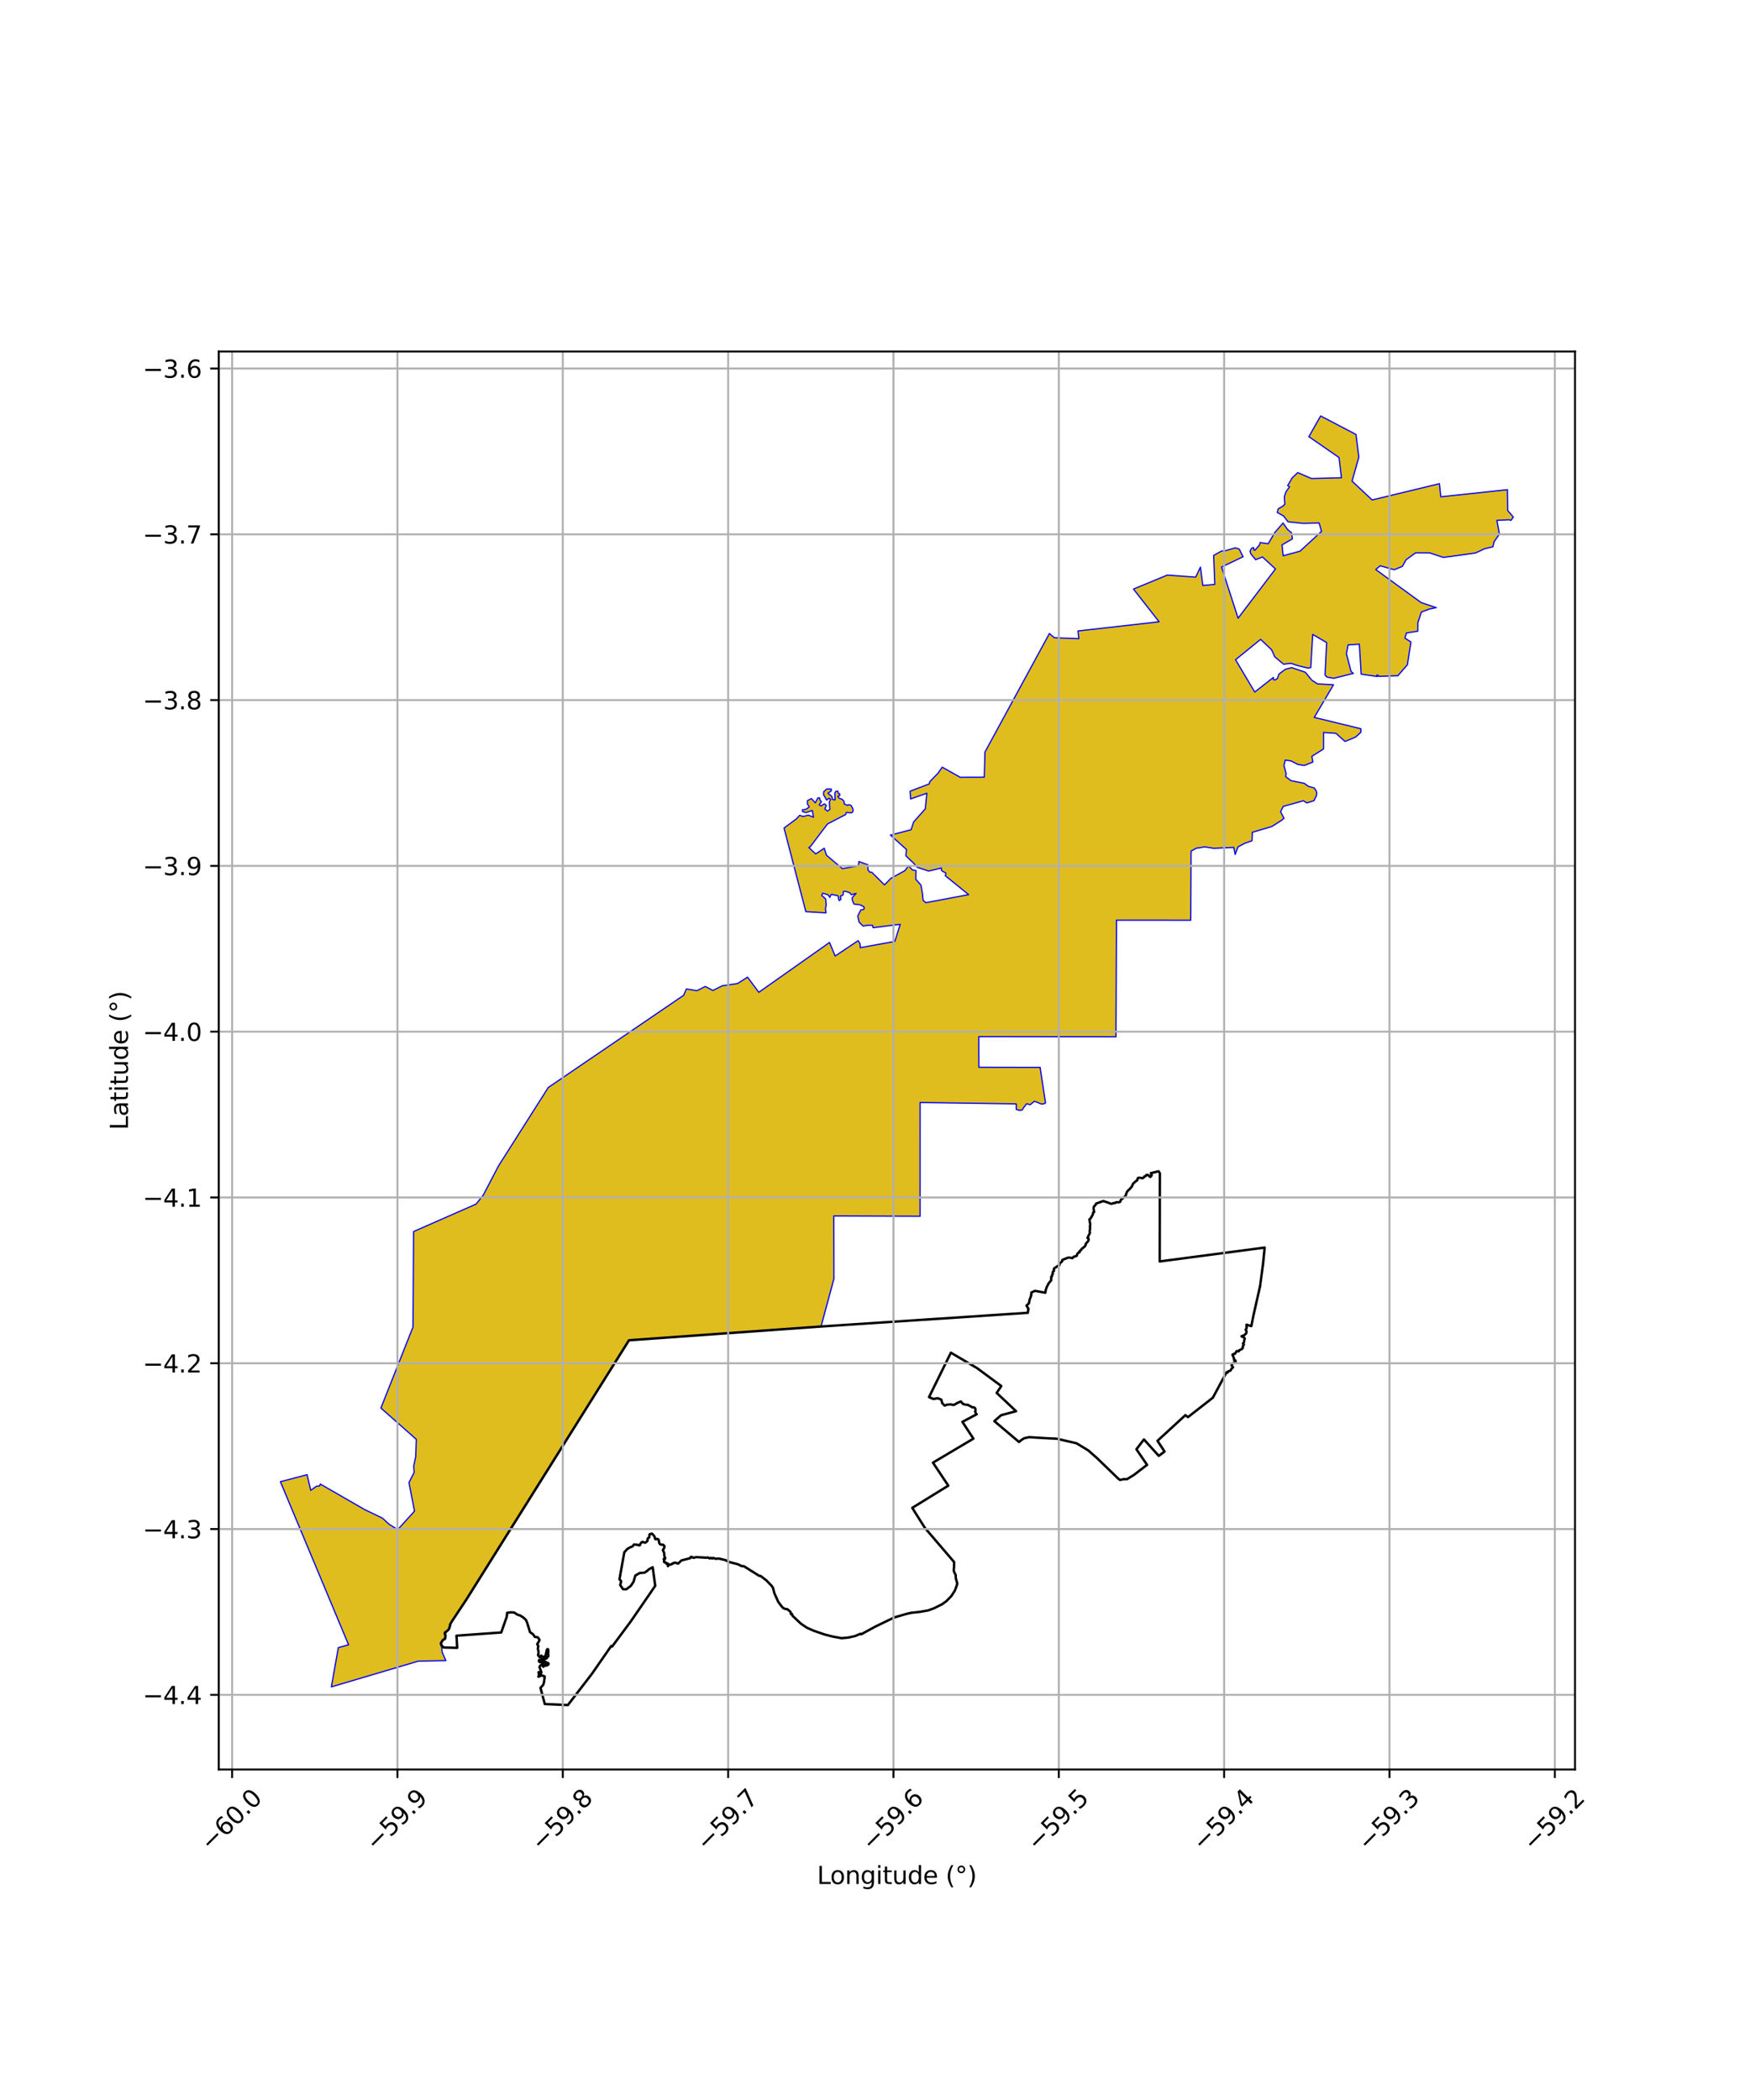 <?xml version="1.0" encoding="utf-8" standalone="no"?>
<!DOCTYPE svg PUBLIC "-//W3C//DTD SVG 1.1//EN"
  "http://www.w3.org/Graphics/SVG/1.1/DTD/svg11.dtd">
<svg xmlns:xlink="http://www.w3.org/1999/xlink" width="720pt" height="864pt" viewBox="0 0 720 864" xmlns="http://www.w3.org/2000/svg" version="1.1">
 <defs>
  <style type="text/css">*{stroke-linejoin: round; stroke-linecap: butt}</style>
 </defs>
 <g id="figure_1">
  <g id="patch_1">
   <path d="M 0 864 
L 720 864 
L 720 0 
L 0 0 
z
" style="fill: #ffffff"/>
  </g>
  <g id="axes_1">
   <g id="patch_2">
    <path d="M 90 728.024 
L 648 728.024 
L 648 144.616 
L 90 144.616 
z
" style="fill: #ffffff"/>
   </g>
   <g id="PatchCollection_1">
    <defs>
     <path id="md296bee774" d="M 620.934 -650.149 
L 615.862 -649.909 
L 616.898 -644.254 
L 614.703 -641.093 
L 614.232 -639.027 
L 610.831 -638.238 
L 607.026 -636.465 
L 593.904 -634.657 
L 588.123 -636.541 
L 582.403 -636.548 
L 578.513 -633.701 
L 576.978 -630.985 
L 573.62 -629.593 
L 567.867 -631.219 
L 566.012 -629.681 
L 584.701 -616.076 
L 590.917 -613.993 
L 588.056 -613.418 
L 584.803 -612.182 
L 583.362 -607.865 
L 583.329 -604.307 
L 578.656 -603.578 
L 578.015 -601.463 
L 580.501 -599.879 
L 579.039 -590.506 
L 575.12 -585.985 
L 567.168 -585.732 
L 566.979 -586.224 
L 566.417 -586.22 
L 566.633 -585.683 
L 560.024 -586.614 
L 559.276 -598.969 
L 554.628 -598.658 
L 553.952 -595.014 
L 555.862 -587.757 
L 556.808 -586.944 
L 548.766 -584.935 
L 545.979 -585.413 
L 545.171 -586.253 
L 545.815 -599.64 
L 540.088 -602.98 
L 539.292 -589.34 
L 538.117 -589.131 
L 533.949 -590.148 
L 531.125 -591.092 
L 528.082 -590.727 
L 524.485 -593.758 
L 523.188 -596.636 
L 518.661 -600.957 
L 508.336 -592.575 
L 516.239 -579.272 
L 523.889 -585.275 
L 523.935 -584.403 
L 524.459 -584.225 
L 525.56 -584.801 
L 526.215 -586.692 
L 528.84 -588.636 
L 531.446 -589.318 
L 537.062 -587.41 
L 539.678 -584.195 
L 542.005 -582.635 
L 548.637 -582.264 
L 540.73 -568.841 
L 559.883 -564.176 
L 559.908 -562.733 
L 557.767 -560.756 
L 553.39 -558.954 
L 549.647 -562.283 
L 544.545 -562.638 
L 544.539 -555.855 
L 539.743 -552.828 
L 540.157 -550.464 
L 536.629 -549.066 
L 533.878 -549.525 
L 531.099 -550.983 
L 528.779 -551.275 
L 528.255 -549.096 
L 529.165 -545.61 
L 528.942 -544.504 
L 531.124 -542.821 
L 536.545 -541.747 
L 538.291 -540.506 
L 540.738 -539.794 
L 541.435 -538.732 
L 541.782 -537.849 
L 541.604 -536.614 
L 540.583 -534.559 
L 537.659 -533.648 
L 536.264 -534.544 
L 528.008 -532.235 
L 526.85 -530.047 
L 528.283 -527.358 
L 527.256 -526.468 
L 523.249 -523.934 
L 515.243 -521.572 
L 515.106 -518.092 
L 512.036 -517.013 
L 509.354 -515.577 
L 508.178 -512.44 
L 507.611 -515.342 
L 499.418 -514.979 
L 495.581 -515.57 
L 493.254 -515.136 
L 492.359 -515.099 
L 490.052 -513.856 
L 489.961 -494.52 
L 489.918 -485.399 
L 459.353 -485.418 
L 459.144 -437.416 
L 402.698 -437.501 
L 402.736 -424.898 
L 427.926 -424.848 
L 430.159 -410.236 
L 429.776 -409.952 
L 428.573 -409.723 
L 425.607 -410.928 
L 423.863 -409.493 
L 422.374 -409.873 
L 421.044 -408.152 
L 420.646 -407.357 
L 419.457 -407.161 
L 418.101 -407.591 
L 418.103 -409.823 
L 387.359 -410.273 
L 378.562 -410.402 
L 378.559 -395.216 
L 378.555 -371.536 
L 378.553 -363.588 
L 343.061 -363.715 
L 343.116 -337.939 
L 337.793 -318.236 
L 325.657 -317.438 
L 321.334 -317.166 
L 282.7 -314.285 
L 270.415 -313.416 
L 258.777 -312.569 
L 251.316 -300.642 
L 247.507 -294.578 
L 244.426 -289.674 
L 238.018 -279.476 
L 231.557 -269.18 
L 224.972 -258.646 
L 218.477 -248.289 
L 212.099 -238.114 
L 205.46 -227.516 
L 198.935 -217.138 
L 191.858 -205.871 
L 185.736 -196.651 
L 185.261 -195.935 
L 185.267 -195.871 
L 185.08 -195.647 
L 185.124 -195.177 
L 184.984 -194.787 
L 184.58 -193.808 
L 183.974 -193.123 
L 183.439 -192.809 
L 182.913 -192.575 
L 182.748 -191.592 
L 183.022 -191.304 
L 183.197 -190.673 
L 182.947 -189.749 
L 182.191 -189.525 
L 181.369 -188.284 
L 181.212 -187.821 
L 181.449 -186.848 
L 181.781 -186.192 
L 181.871 -184.363 
L 183.427 -180.78 
L 172.081 -180.551 
L 136.329 -169.968 
L 139.198 -186.122 
L 143.414 -187.279 
L 115.364 -254.383 
L 126.331 -257.269 
L 127.843 -250.838 
L 130.182 -252.502 
L 131.469 -252.637 
L 131.785 -253.423 
L 149.971 -242.947 
L 157.342 -239.402 
L 160.037 -236.912 
L 163.626 -234.662 
L 170.549 -242.275 
L 168.254 -254.031 
L 170.387 -258.179 
L 170.224 -260.87 
L 171.037 -264.704 
L 171.268 -271.813 
L 156.714 -284.691 
L 160.518 -294.292 
L 169.919 -318.027 
L 170.16 -357.306 
L 195.866 -368.602 
L 198.836 -372.303 
L 205.109 -384.324 
L 225.573 -416.571 
L 281.266 -454.508 
L 282.415 -457.115 
L 286.723 -456.399 
L 290.196 -458.133 
L 293.303 -456.497 
L 297.197 -458.434 
L 303.444 -459.348 
L 307.56 -461.965 
L 312.194 -455.728 
L 341.288 -476.242 
L 343.604 -470.669 
L 353.06 -476.977 
L 353.853 -475.69 
L 353.937 -474.096 
L 368.169 -476.68 
L 370.384 -483.719 
L 359.249 -482.314 
L 358.972 -483.309 
L 357.231 -483.329 
L 355.08 -483.005 
L 353.464 -484.613 
L 352.892 -487.085 
L 354.163 -489.628 
L 355.332 -489.824 
L 355.572 -490.356 
L 355.427 -490.921 
L 353.835 -491.759 
L 351.34 -492.037 
L 350.648 -493.698 
L 350.618 -494.672 
L 352.233 -496.423 
L 350.261 -495.912 
L 349.582 -496.725 
L 347.673 -497.333 
L 346.955 -497.188 
L 346.915 -496.035 
L 346.644 -495.595 
L 345.916 -495.475 
L 345.845 -494.906 
L 345.951 -493.947 
L 345.282 -493.452 
L 345.028 -494.082 
L 344.968 -495.091 
L 344.501 -495.579 
L 342.943 -495.816 
L 342.343 -496.027 
L 341.783 -495.784 
L 341.462 -494.774 
L 340.645 -495.87 
L 338.464 -496.528 
L 338.092 -495.576 
L 339.693 -494.175 
L 339.923 -491.685 
L 339.634 -490.221 
L 339.824 -488.428 
L 331.546 -488.923 
L 322.578 -523.314 
L 327.715 -527.135 
L 329.002 -528.548 
L 330.403 -528.074 
L 332.594 -528.631 
L 334.679 -527.776 
L 334.217 -530.539 
L 331.62 -529.686 
L 330.173 -530.097 
L 330.141 -530.81 
L 331.675 -531.051 
L 332.941 -531.988 
L 332.204 -533.212 
L 332.174 -534.569 
L 333.827 -535.446 
L 335.439 -533.677 
L 336.455 -535.675 
L 337.163 -535.741 
L 337.429 -534.722 
L 337.966 -534.144 
L 337.008 -532.852 
L 337.781 -532.391 
L 339.143 -533.292 
L 339.983 -532.611 
L 339.361 -531.19 
L 340.447 -530.269 
L 341.46 -531.012 
L 341.2 -534.032 
L 341.776 -535.15 
L 341.036 -535.593 
L 340.122 -534.816 
L 338.816 -537.047 
L 338.906 -538.289 
L 340.147 -539.37 
L 342.016 -539.364 
L 342.005 -538.593 
L 340.613 -537.627 
L 342.184 -536.404 
L 342.55 -535.08 
L 343.594 -534.907 
L 343.455 -537.706 
L 343.957 -538.471 
L 344.727 -538.485 
L 344.955 -537.553 
L 345.485 -537.401 
L 345.51 -536.735 
L 344.702 -536.343 
L 345.307 -535.552 
L 346.449 -535.188 
L 347.261 -534.252 
L 347.317 -533.243 
L 348.63 -532.637 
L 349.02 -532.937 
L 350.11 -532.678 
L 350.972 -531.085 
L 350.922 -530.096 
L 350.328 -529.548 
L 348.237 -529.765 
L 347.907 -528.859 
L 340.427 -524.978 
L 333.41 -515.682 
L 332.772 -515.296 
L 335.602 -512.67 
L 339.12 -514.997 
L 340.037 -512.128 
L 346.593 -506.612 
L 353.115 -507.775 
L 353.391 -509.545 
L 357.094 -508.18 
L 357.063 -506.197 
L 357.759 -505.224 
L 358.738 -505.074 
L 363.909 -499.917 
L 366.508 -502.613 
L 372.253 -505.751 
L 373.849 -507.789 
L 375.322 -506.115 
L 376.865 -505.832 
L 376.79 -502.254 
L 378.903 -499.862 
L 379.573 -496.027 
L 379.781 -493.622 
L 380.915 -492.603 
L 398.53 -495.925 
L 388.876 -503.733 
L 389.196 -504.419 
L 389.014 -504.9 
L 387.709 -505.564 
L 387.364 -505.953 
L 387.292 -506.861 
L 382.093 -505.626 
L 377.398 -507.137 
L 375.774 -508.978 
L 372.706 -511.871 
L 372.923 -514.529 
L 366.347 -520.411 
L 374.837 -522.624 
L 375.899 -525.822 
L 380.693 -531.224 
L 381.326 -537.635 
L 374.651 -535.303 
L 374.453 -538.485 
L 382.3 -541.463 
L 382.572 -542.425 
L 385.933 -545.883 
L 387.659 -548.355 
L 395.045 -544.21 
L 404.962 -544.237 
L 405.229 -554.568 
L 431.758 -603.358 
L 433.789 -601.605 
L 443.855 -601.235 
L 443.526 -604.41 
L 476.875 -608.18 
L 466.35 -621.646 
L 480.246 -627.391 
L 491.937 -626.563 
L 493.891 -630.666 
L 494.871 -623.132 
L 499.797 -623.561 
L 499.334 -635.464 
L 499.334 -635.464 
L 502.528 -637.278 
L 503.716 -637.289 
L 508.288 -638.615 
L 509.875 -638.081 
L 511.443 -634.932 
L 502.577 -630.709 
L 509.388 -609.661 
L 524.767 -629.917 
L 519.421 -634.84 
L 516.609 -633.735 
L 514.606 -636.171 
L 514.311 -637.266 
L 514.98 -638.482 
L 515.821 -638.686 
L 515.921 -637.684 
L 516.32 -637.622 
L 518.169 -639.742 
L 518.464 -640.778 
L 521.787 -640.3 
L 524.455 -644.865 
L 527.866 -648.81 
L 529.709 -646.19 
L 531.335 -644.816 
L 531.744 -642.304 
L 527.454 -639.816 
L 527.934 -635.341 
L 534.873 -637.231 
L 543.701 -645.368 
L 542.741 -648.823 
L 536.14 -648.661 
L 529.929 -649.332 
L 528.077 -651.736 
L 525.5 -653.153 
L 525.881 -654.644 
L 527.936 -655.861 
L 528.617 -656.564 
L 528.397 -659.548 
L 529.067 -661.611 
L 530.559 -663.724 
L 529.786 -664.211 
L 531.652 -667.41 
L 533.938 -669.554 
L 539.572 -667.118 
L 551.904 -667.432 
L 550.914 -675.759 
L 538.515 -684.337 
L 543.352 -692.865 
L 557.89 -685.25 
L 559.059 -675.898 
L 556.269 -666.047 
L 564.537 -658.304 
L 592.222 -664.99 
L 592.775 -659.608 
L 620.201 -662.522 
L 620.295 -653.988 
L 622.636 -651.26 
L 621.663 -649.914 
L 620.934 -650.149 
" style="stroke: #0000ff; stroke-width: 0.5"/>
    </defs>
    <g clip-path="url(#pd88f3cac95)">
     <use xlink:href="#md296bee774" x="0" y="864" style="fill: #e0bd1f; stroke: #0000ff; stroke-width: 0.5"/>
    </g>
   </g>
   <g id="PatchCollection_2">
    <path d="M 476.268 481.892 
L 476.7 481.915 
L 476.818 482.173 
L 477.202 482.69 
L 477.141 518.994 
L 520.321 513.293 
L 519.657 519.967 
L 518.429 529.153 
L 515.69 541.288 
L 514.829 545.611 
L 512.867 545.007 
L 512.898 546.452 
L 512.503 547.05 
L 512.858 547.739 
L 512.747 548.54 
L 512.146 549.162 
L 511.641 549.458 
L 510.804 549.763 
L 510.866 549.885 
L 511.269 549.946 
L 511.991 550.456 
L 512.121 550.77 
L 511.989 551.102 
L 511.78 552.338 
L 511.384 552.824 
L 511.763 553.187 
L 511.258 554.117 
L 511.356 554.54 
L 510.945 555.044 
L 509.871 555.518 
L 509.686 555.963 
L 509.472 555.995 
L 508.872 555.851 
L 508.755 555.939 
L 508.119 556.973 
L 507.983 557.03 
L 507.879 556.941 
L 507.093 557.304 
L 507.105 557.488 
L 507.235 557.703 
L 507.631 558.723 
L 507.835 559.771 
L 508.141 559.681 
L 508.352 559.847 
L 508.309 560.432 
L 508.114 560.803 
L 507.351 560.802 
L 507.133 560.929 
L 506.686 561.73 
L 507.313 562.578 
L 506.737 563.065 
L 506.2 563.946 
L 505.525 564.127 
L 505.138 564.39 
L 505.107 564.712 
L 504.638 564.587 
L 499.01 575.049 
L 488.756 583.056 
L 487.71 582.234 
L 476.22 592.789 
L 479.13 597.21 
L 476.763 598.99 
L 470.644 592.229 
L 467.553 596.273 
L 471.956 602.72 
L 471.716 602.843 
L 466.469 606.871 
L 463.698 608.569 
L 462.277 608.574 
L 460.807 608.896 
L 460.087 608.371 
L 451.405 599.964 
L 447.754 596.748 
L 442.9 593.805 
L 434.746 591.916 
L 431.623 591.78 
L 423.362 591.291 
L 421.45 591.714 
L 420.343 592.369 
L 419.253 593.276 
L 409.101 584.691 
L 411.881 582.263 
L 418.04 580.606 
L 410.066 573.079 
L 411.966 570.264 
L 402.036 562.91 
L 391.22 556.534 
L 382.22 574.822 
L 384.028 575.584 
L 385.809 575.267 
L 387.277 575.851 
L 387.648 577.283 
L 388.649 578.302 
L 389.641 577.913 
L 391.349 577.8 
L 391.803 577.983 
L 392.557 577.999 
L 393.849 577.229 
L 395.324 576.598 
L 395.728 577.077 
L 396.181 577.627 
L 396.594 577.678 
L 396.766 577.832 
L 397.944 578.006 
L 398.072 577.93 
L 400.161 579.047 
L 400.584 579.012 
L 401.074 579.243 
L 401.287 579.565 
L 401.385 580.259 
L 401.17 580.772 
L 401.304 580.917 
L 401.553 581.604 
L 401.839 581.87 
L 395.96 585 
L 400.486 591.901 
L 383.838 601.779 
L 390.161 611.238 
L 375.321 620.38 
L 380.536 628.629 
L 392.543 642.662 
L 392.523 644.853 
L 392.388 645.813 
L 392.51 646.63 
L 393.205 648.05 
L 393.221 649.242 
L 393.84 651.413 
L 393.694 652.163 
L 392.862 654.407 
L 391.413 656.656 
L 389.349 658.778 
L 387.516 660.08 
L 384.237 661.704 
L 381.818 662.579 
L 378.434 663.173 
L 374.939 663.543 
L 372.908 664.016 
L 367.89 665.475 
L 360.066 669.261 
L 354.329 672.385 
L 354.041 672.196 
L 351.707 673.148 
L 349 673.741 
L 346.28 673.991 
L 342.689 673.348 
L 339.233 672.467 
L 334.769 670.924 
L 331.948 669.675 
L 329.491 668.003 
L 326.033 664.747 
L 325.881 664.083 
L 325.356 664.017 
L 325.347 663.435 
L 325.032 662.96 
L 323.893 662.041 
L 323.084 661.977 
L 322.321 661.67 
L 321.664 661.016 
L 320.209 659.068 
L 318.628 655.57 
L 318.014 653.26 
L 317.428 652.398 
L 315.266 650.18 
L 312.908 648.372 
L 312.344 648.34 
L 306.039 644.371 
L 305.222 644.366 
L 303.542 643.562 
L 300.383 642.755 
L 298.988 642.221 
L 298.678 641.931 
L 295.837 641.248 
L 294.324 641.325 
L 293.612 640.992 
L 292.995 641.211 
L 292.659 640.93 
L 291.979 641.181 
L 291.25 640.782 
L 290.602 640.89 
L 286.448 640.635 
L 285.308 640.939 
L 284.459 640.512 
L 284.126 640.625 
L 284.003 641.073 
L 280.364 642.008 
L 278.961 643.329 
L 277.799 642.898 
L 277.33 642.994 
L 277.083 643.236 
L 276.685 643.216 
L 276.391 643.559 
L 275.934 643.707 
L 275.228 643.727 
L 274.842 644.346 
L 274.76 644.212 
L 274.968 643.905 
L 275.001 643.559 
L 274.738 643.279 
L 274.239 643.401 
L 274.117 643.284 
L 274.164 643.045 
L 273.866 642.877 
L 273.299 642.733 
L 273.187 642.584 
L 273.298 642.268 
L 273.08 641.427 
L 273.481 641.43 
L 273.637 641.298 
L 273.689 640.89 
L 273.393 640.502 
L 273.222 638.855 
L 272.745 637.789 
L 272.888 637.422 
L 273.263 636.914 
L 273.399 636.123 
L 272.755 635.517 
L 272.179 635.528 
L 271.553 635.343 
L 271.208 634.82 
L 271.152 634.305 
L 270.942 633.437 
L 270.482 633.143 
L 269.76 633.3 
L 269.546 633.181 
L 269.459 632.62 
L 269.048 631.815 
L 268.273 630.996 
L 267.76 631.068 
L 267.236 631.29 
L 267.121 632.521 
L 266.543 632.924 
L 266.4 633.336 
L 266.436 633.792 
L 266.335 634.067 
L 265.529 634.681 
L 264.973 634.642 
L 264.375 634.355 
L 263.862 634.64 
L 263.508 635.118 
L 263.322 635.697 
L 262.976 635.826 
L 262.302 635.583 
L 260.865 635.447 
L 260.703 635.678 
L 260.065 636.358 
L 259.435 636.521 
L 258.135 637.254 
L 256.851 638.661 
L 254.861 649.81 
L 255.288 650.184 
L 255.552 650.633 
L 255.173 652.113 
L 256.336 653.856 
L 257.634 653.902 
L 259.548 652.466 
L 260.683 650.729 
L 261.385 648.237 
L 263.194 647.182 
L 265.191 647.037 
L 266.349 646.242 
L 267.007 645.631 
L 268.538 644.807 
L 269.576 652.433 
L 267.167 655.993 
L 259.452 667.186 
L 251.828 677.456 
L 251.482 677.198 
L 243.532 688.653 
L 233.649 701.505 
L 224.146 701.09 
L 222.372 694.446 
L 223.522 693.146 
L 223.802 692.183 
L 224.11 689.77 
L 223.72 689.556 
L 222.742 689.32 
L 221.595 689.852 
L 221.478 689.786 
L 221.527 689.685 
L 221.79 689.446 
L 221.756 689.082 
L 221.559 688.04 
L 221.702 687.947 
L 222.125 688.72 
L 222.567 688.528 
L 222.721 687.965 
L 221.954 685.886 
L 222.114 685.487 
L 223.248 684.485 
L 223.396 685.641 
L 223.631 685.728 
L 223.754 685.578 
L 223.748 685.144 
L 223.624 684.484 
L 223.744 684.327 
L 224.682 685.354 
L 225.57 684.9 
L 225.717 684.473 
L 225.435 684.15 
L 225.119 684.324 
L 224.594 683.776 
L 223.729 683.512 
L 222.858 683.641 
L 222.355 683.88 
L 222.018 683.834 
L 221.752 683.517 
L 221.704 683.16 
L 221.844 683.002 
L 222.383 683.091 
L 223.024 682.617 
L 224.255 682.568 
L 224.928 682.236 
L 225.255 681.686 
L 225.545 681.508 
L 225.637 681.269 
L 225.454 679.791 
L 225.634 679.603 
L 225.503 678.58 
L 225.209 678.502 
L 224.982 678.797 
L 224.425 681.385 
L 223.587 681.703 
L 223.05 681.529 
L 222.701 681.152 
L 222.523 681.355 
L 222.478 681.849 
L 222.047 681.93 
L 222.068 681.666 
L 221.439 681.144 
L 221.363 680.766 
L 221.571 680.361 
L 221.544 679.375 
L 221.282 678.294 
L 221.477 677.244 
L 221.048 676.492 
L 221.08 676.296 
L 221.406 675.889 
L 221.99 674.725 
L 221.509 673.921 
L 221.153 673.598 
L 220.035 673.461 
L 219.354 672.421 
L 218.075 671.517 
L 216.87 667.599 
L 216.343 666.423 
L 215.25 665.448 
L 214.047 664.687 
L 212.904 664.318 
L 211.498 663.426 
L 210.14 663.368 
L 208.657 663.554 
L 208.469 665.236 
L 206.227 671.641 
L 187.809 672.973 
L 188.102 677.972 
L 182.551 677.828 
L 181.598 676.865 
L 181.429 676.04 
L 182.221 674.763 
L 183.091 674.258 
L 183.313 673.05 
L 183.013 671.859 
L 184.661 670.352 
L 185.195 668.831 
L 185.179 668.369 
L 185.736 667.349 
L 191.858 658.129 
L 258.777 551.431 
L 337.793 545.764 
L 422.868 540.124 
L 423.124 538.456 
L 422.324 537.164 
L 423.319 536.211 
L 423.658 534.561 
L 424.239 533.127 
L 424.35 531.765 
L 425.848 531.087 
L 430.076 531.876 
L 430.262 530.67 
L 430.663 529.545 
L 431.434 528 
L 432.499 526.743 
L 432.475 525.333 
L 432.714 525.314 
L 432.843 525.021 
L 432.813 524.625 
L 433.169 524.103 
L 433.067 523.883 
L 433.227 523.179 
L 433.652 522.839 
L 433.553 522.551 
L 433.68 521.896 
L 435.558 520.601 
L 435.771 520.647 
L 435.9 520.474 
L 435.911 520.094 
L 435.795 519.864 
L 436.029 519.817 
L 436.199 519.618 
L 436.851 519.086 
L 437.039 518.816 
L 436.987 518.622 
L 437.134 518.324 
L 437.71 518.117 
L 439.38 517.444 
L 440.002 517.392 
L 441.257 517.646 
L 441.554 517.247 
L 441.945 516.973 
L 442.58 516.893 
L 443.052 516.591 
L 443.143 516.031 
L 443.707 515.361 
L 444.181 515.22 
L 444.127 514.872 
L 444.264 514.693 
L 444.85 514.221 
L 444.969 513.897 
L 446.369 512.768 
L 446.702 512.188 
L 446.66 511.863 
L 446.987 511.423 
L 447.728 510.579 
L 447.873 510.17 
L 447.84 509.551 
L 447.408 509.327 
L 447.871 508.344 
L 448.423 507.315 
L 448.315 506.515 
L 448.517 505.511 
L 448.424 504.887 
L 448.558 503.665 
L 448.195 501.707 
L 448.677 501.333 
L 449.634 499.652 
L 449.687 499.034 
L 449.904 498.949 
L 450.197 498.548 
L 449.979 498.335 
L 450.035 497.803 
L 449.93 497.311 
L 449.99 496.559 
L 450.714 495.738 
L 450.983 495.179 
L 453.902 494.152 
L 455.629 494.698 
L 457.132 495.292 
L 457.847 495.125 
L 458.193 494.927 
L 458.66 495.033 
L 459.233 494.615 
L 460.258 494.694 
L 460.875 494.445 
L 461.148 493.671 
L 461.493 493.361 
L 463.062 492.117 
L 463.581 490.53 
L 464.008 489.922 
L 464.813 489.19 
L 465.701 488.164 
L 466.107 487.099 
L 467.078 486.162 
L 467.905 485.586 
L 468.095 484.762 
L 468.407 484.546 
L 468.969 484.546 
L 470.065 484.758 
L 470.622 484.426 
L 470.75 484.093 
L 471.412 483.84 
L 471.633 483.426 
L 471.945 483.329 
L 472.604 483.591 
L 472.963 484.057 
L 473.249 484.225 
L 473.751 483.725 
L 473.835 483.45 
L 473.513 482.648 
L 474.578 482.434 
L 474.976 482.248 
L 475.276 482.318 
L 476.268 481.892 
L 476.268 481.892 
" clip-path="url(#pd88f3cac95)" style="fill: none; stroke: #000000"/>
   </g>
   <g id="matplotlib.axis_1">
    <g id="xtick_1">
     <g id="line2d_1">
      <path d="M 95.5 728.024 
L 95.5 144.616 
" clip-path="url(#pd88f3cac95)" style="fill: none; stroke: #b0b0b0; stroke-width: 0.8; stroke-linecap: square"/>
     </g>
     <g id="line2d_2">
      <defs>
       <path id="mc6893623e9" d="M 0 0 
L 0 3.5 
" style="stroke: #000000; stroke-width: 0.8"/>
      </defs>
      <g>
       <use xlink:href="#mc6893623e9" x="95.5" y="728.024" style="stroke: #000000; stroke-width: 0.8"/>
      </g>
     </g>
     <g id="text_1">
      <!-- −60.0 -->
      <g transform="translate(86.617 762.066) rotate(-45) scale(0.1 -0.1)">
       <defs>
        <path id="DejaVuSans-2212" d="M 678 2272 
L 4684 2272 
L 4684 1741 
L 678 1741 
L 678 2272 
z
" transform="scale(0.016)"/>
        <path id="DejaVuSans-36" d="M 2113 2584 
Q 1688 2584 1439 2293 
Q 1191 2003 1191 1497 
Q 1191 994 1439 701 
Q 1688 409 2113 409 
Q 2538 409 2786 701 
Q 3034 994 3034 1497 
Q 3034 2003 2786 2293 
Q 2538 2584 2113 2584 
z
M 3366 4563 
L 3366 3988 
Q 3128 4100 2886 4159 
Q 2644 4219 2406 4219 
Q 1781 4219 1451 3797 
Q 1122 3375 1075 2522 
Q 1259 2794 1537 2939 
Q 1816 3084 2150 3084 
Q 2853 3084 3261 2657 
Q 3669 2231 3669 1497 
Q 3669 778 3244 343 
Q 2819 -91 2113 -91 
Q 1303 -91 875 529 
Q 447 1150 447 2328 
Q 447 3434 972 4092 
Q 1497 4750 2381 4750 
Q 2619 4750 2861 4703 
Q 3103 4656 3366 4563 
z
" transform="scale(0.016)"/>
        <path id="DejaVuSans-30" d="M 2034 4250 
Q 1547 4250 1301 3770 
Q 1056 3291 1056 2328 
Q 1056 1369 1301 889 
Q 1547 409 2034 409 
Q 2525 409 2770 889 
Q 3016 1369 3016 2328 
Q 3016 3291 2770 3770 
Q 2525 4250 2034 4250 
z
M 2034 4750 
Q 2819 4750 3233 4129 
Q 3647 3509 3647 2328 
Q 3647 1150 3233 529 
Q 2819 -91 2034 -91 
Q 1250 -91 836 529 
Q 422 1150 422 2328 
Q 422 3509 836 4129 
Q 1250 4750 2034 4750 
z
" transform="scale(0.016)"/>
        <path id="DejaVuSans-2e" d="M 684 794 
L 1344 794 
L 1344 0 
L 684 0 
L 684 794 
z
" transform="scale(0.016)"/>
       </defs>
       <use xlink:href="#DejaVuSans-2212"/>
       <use xlink:href="#DejaVuSans-36" transform="translate(83.789 0)"/>
       <use xlink:href="#DejaVuSans-30" transform="translate(147.412 0)"/>
       <use xlink:href="#DejaVuSans-2e" transform="translate(211.035 0)"/>
       <use xlink:href="#DejaVuSans-30" transform="translate(242.822 0)"/>
      </g>
     </g>
    </g>
    <g id="xtick_2">
     <g id="line2d_3">
      <path d="M 163.525 728.024 
L 163.525 144.616 
" clip-path="url(#pd88f3cac95)" style="fill: none; stroke: #b0b0b0; stroke-width: 0.8; stroke-linecap: square"/>
     </g>
     <g id="line2d_4">
      <g>
       <use xlink:href="#mc6893623e9" x="163.525" y="728.024" style="stroke: #000000; stroke-width: 0.8"/>
      </g>
     </g>
     <g id="text_2">
      <!-- −59.9 -->
      <g transform="translate(154.641 762.066) rotate(-45) scale(0.1 -0.1)">
       <defs>
        <path id="DejaVuSans-35" d="M 691 4666 
L 3169 4666 
L 3169 4134 
L 1269 4134 
L 1269 2991 
Q 1406 3038 1543 3061 
Q 1681 3084 1819 3084 
Q 2600 3084 3056 2656 
Q 3513 2228 3513 1497 
Q 3513 744 3044 326 
Q 2575 -91 1722 -91 
Q 1428 -91 1123 -41 
Q 819 9 494 109 
L 494 744 
Q 775 591 1075 516 
Q 1375 441 1709 441 
Q 2250 441 2565 725 
Q 2881 1009 2881 1497 
Q 2881 1984 2565 2268 
Q 2250 2553 1709 2553 
Q 1456 2553 1204 2497 
Q 953 2441 691 2322 
L 691 4666 
z
" transform="scale(0.016)"/>
        <path id="DejaVuSans-39" d="M 703 97 
L 703 672 
Q 941 559 1184 500 
Q 1428 441 1663 441 
Q 2288 441 2617 861 
Q 2947 1281 2994 2138 
Q 2813 1869 2534 1725 
Q 2256 1581 1919 1581 
Q 1219 1581 811 2004 
Q 403 2428 403 3163 
Q 403 3881 828 4315 
Q 1253 4750 1959 4750 
Q 2769 4750 3195 4129 
Q 3622 3509 3622 2328 
Q 3622 1225 3098 567 
Q 2575 -91 1691 -91 
Q 1453 -91 1209 -44 
Q 966 3 703 97 
z
M 1959 2075 
Q 2384 2075 2632 2365 
Q 2881 2656 2881 3163 
Q 2881 3666 2632 3958 
Q 2384 4250 1959 4250 
Q 1534 4250 1286 3958 
Q 1038 3666 1038 3163 
Q 1038 2656 1286 2365 
Q 1534 2075 1959 2075 
z
" transform="scale(0.016)"/>
       </defs>
       <use xlink:href="#DejaVuSans-2212"/>
       <use xlink:href="#DejaVuSans-35" transform="translate(83.789 0)"/>
       <use xlink:href="#DejaVuSans-39" transform="translate(147.412 0)"/>
       <use xlink:href="#DejaVuSans-2e" transform="translate(211.035 0)"/>
       <use xlink:href="#DejaVuSans-39" transform="translate(242.822 0)"/>
      </g>
     </g>
    </g>
    <g id="xtick_3">
     <g id="line2d_5">
      <path d="M 231.55 728.024 
L 231.55 144.616 
" clip-path="url(#pd88f3cac95)" style="fill: none; stroke: #b0b0b0; stroke-width: 0.8; stroke-linecap: square"/>
     </g>
     <g id="line2d_6">
      <g>
       <use xlink:href="#mc6893623e9" x="231.55" y="728.024" style="stroke: #000000; stroke-width: 0.8"/>
      </g>
     </g>
     <g id="text_3">
      <!-- −59.8 -->
      <g transform="translate(222.666 762.066) rotate(-45) scale(0.1 -0.1)">
       <defs>
        <path id="DejaVuSans-38" d="M 2034 2216 
Q 1584 2216 1326 1975 
Q 1069 1734 1069 1313 
Q 1069 891 1326 650 
Q 1584 409 2034 409 
Q 2484 409 2743 651 
Q 3003 894 3003 1313 
Q 3003 1734 2745 1975 
Q 2488 2216 2034 2216 
z
M 1403 2484 
Q 997 2584 770 2862 
Q 544 3141 544 3541 
Q 544 4100 942 4425 
Q 1341 4750 2034 4750 
Q 2731 4750 3128 4425 
Q 3525 4100 3525 3541 
Q 3525 3141 3298 2862 
Q 3072 2584 2669 2484 
Q 3125 2378 3379 2068 
Q 3634 1759 3634 1313 
Q 3634 634 3220 271 
Q 2806 -91 2034 -91 
Q 1263 -91 848 271 
Q 434 634 434 1313 
Q 434 1759 690 2068 
Q 947 2378 1403 2484 
z
M 1172 3481 
Q 1172 3119 1398 2916 
Q 1625 2713 2034 2713 
Q 2441 2713 2670 2916 
Q 2900 3119 2900 3481 
Q 2900 3844 2670 4047 
Q 2441 4250 2034 4250 
Q 1625 4250 1398 4047 
Q 1172 3844 1172 3481 
z
" transform="scale(0.016)"/>
       </defs>
       <use xlink:href="#DejaVuSans-2212"/>
       <use xlink:href="#DejaVuSans-35" transform="translate(83.789 0)"/>
       <use xlink:href="#DejaVuSans-39" transform="translate(147.412 0)"/>
       <use xlink:href="#DejaVuSans-2e" transform="translate(211.035 0)"/>
       <use xlink:href="#DejaVuSans-38" transform="translate(242.822 0)"/>
      </g>
     </g>
    </g>
    <g id="xtick_4">
     <g id="line2d_7">
      <path d="M 299.575 728.024 
L 299.575 144.616 
" clip-path="url(#pd88f3cac95)" style="fill: none; stroke: #b0b0b0; stroke-width: 0.8; stroke-linecap: square"/>
     </g>
     <g id="line2d_8">
      <g>
       <use xlink:href="#mc6893623e9" x="299.575" y="728.024" style="stroke: #000000; stroke-width: 0.8"/>
      </g>
     </g>
     <g id="text_4">
      <!-- −59.7 -->
      <g transform="translate(290.691 762.066) rotate(-45) scale(0.1 -0.1)">
       <defs>
        <path id="DejaVuSans-37" d="M 525 4666 
L 3525 4666 
L 3525 4397 
L 1831 0 
L 1172 0 
L 2766 4134 
L 525 4134 
L 525 4666 
z
" transform="scale(0.016)"/>
       </defs>
       <use xlink:href="#DejaVuSans-2212"/>
       <use xlink:href="#DejaVuSans-35" transform="translate(83.789 0)"/>
       <use xlink:href="#DejaVuSans-39" transform="translate(147.412 0)"/>
       <use xlink:href="#DejaVuSans-2e" transform="translate(211.035 0)"/>
       <use xlink:href="#DejaVuSans-37" transform="translate(242.822 0)"/>
      </g>
     </g>
    </g>
    <g id="xtick_5">
     <g id="line2d_9">
      <path d="M 367.6 728.024 
L 367.6 144.616 
" clip-path="url(#pd88f3cac95)" style="fill: none; stroke: #b0b0b0; stroke-width: 0.8; stroke-linecap: square"/>
     </g>
     <g id="line2d_10">
      <g>
       <use xlink:href="#mc6893623e9" x="367.6" y="728.024" style="stroke: #000000; stroke-width: 0.8"/>
      </g>
     </g>
     <g id="text_5">
      <!-- −59.6 -->
      <g transform="translate(358.716 762.066) rotate(-45) scale(0.1 -0.1)">
       <use xlink:href="#DejaVuSans-2212"/>
       <use xlink:href="#DejaVuSans-35" transform="translate(83.789 0)"/>
       <use xlink:href="#DejaVuSans-39" transform="translate(147.412 0)"/>
       <use xlink:href="#DejaVuSans-2e" transform="translate(211.035 0)"/>
       <use xlink:href="#DejaVuSans-36" transform="translate(242.822 0)"/>
      </g>
     </g>
    </g>
    <g id="xtick_6">
     <g id="line2d_11">
      <path d="M 435.624 728.024 
L 435.624 144.616 
" clip-path="url(#pd88f3cac95)" style="fill: none; stroke: #b0b0b0; stroke-width: 0.8; stroke-linecap: square"/>
     </g>
     <g id="line2d_12">
      <g>
       <use xlink:href="#mc6893623e9" x="435.624" y="728.024" style="stroke: #000000; stroke-width: 0.8"/>
      </g>
     </g>
     <g id="text_6">
      <!-- −59.5 -->
      <g transform="translate(426.741 762.066) rotate(-45) scale(0.1 -0.1)">
       <use xlink:href="#DejaVuSans-2212"/>
       <use xlink:href="#DejaVuSans-35" transform="translate(83.789 0)"/>
       <use xlink:href="#DejaVuSans-39" transform="translate(147.412 0)"/>
       <use xlink:href="#DejaVuSans-2e" transform="translate(211.035 0)"/>
       <use xlink:href="#DejaVuSans-35" transform="translate(242.822 0)"/>
      </g>
     </g>
    </g>
    <g id="xtick_7">
     <g id="line2d_13">
      <path d="M 503.649 728.024 
L 503.649 144.616 
" clip-path="url(#pd88f3cac95)" style="fill: none; stroke: #b0b0b0; stroke-width: 0.8; stroke-linecap: square"/>
     </g>
     <g id="line2d_14">
      <g>
       <use xlink:href="#mc6893623e9" x="503.649" y="728.024" style="stroke: #000000; stroke-width: 0.8"/>
      </g>
     </g>
     <g id="text_7">
      <!-- −59.4 -->
      <g transform="translate(494.766 762.066) rotate(-45) scale(0.1 -0.1)">
       <defs>
        <path id="DejaVuSans-34" d="M 2419 4116 
L 825 1625 
L 2419 1625 
L 2419 4116 
z
M 2253 4666 
L 3047 4666 
L 3047 1625 
L 3713 1625 
L 3713 1100 
L 3047 1100 
L 3047 0 
L 2419 0 
L 2419 1100 
L 313 1100 
L 313 1709 
L 2253 4666 
z
" transform="scale(0.016)"/>
       </defs>
       <use xlink:href="#DejaVuSans-2212"/>
       <use xlink:href="#DejaVuSans-35" transform="translate(83.789 0)"/>
       <use xlink:href="#DejaVuSans-39" transform="translate(147.412 0)"/>
       <use xlink:href="#DejaVuSans-2e" transform="translate(211.035 0)"/>
       <use xlink:href="#DejaVuSans-34" transform="translate(242.822 0)"/>
      </g>
     </g>
    </g>
    <g id="xtick_8">
     <g id="line2d_15">
      <path d="M 571.674 728.024 
L 571.674 144.616 
" clip-path="url(#pd88f3cac95)" style="fill: none; stroke: #b0b0b0; stroke-width: 0.8; stroke-linecap: square"/>
     </g>
     <g id="line2d_16">
      <g>
       <use xlink:href="#mc6893623e9" x="571.674" y="728.024" style="stroke: #000000; stroke-width: 0.8"/>
      </g>
     </g>
     <g id="text_8">
      <!-- −59.3 -->
      <g transform="translate(562.79 762.066) rotate(-45) scale(0.1 -0.1)">
       <defs>
        <path id="DejaVuSans-33" d="M 2597 2516 
Q 3050 2419 3304 2112 
Q 3559 1806 3559 1356 
Q 3559 666 3084 287 
Q 2609 -91 1734 -91 
Q 1441 -91 1130 -33 
Q 819 25 488 141 
L 488 750 
Q 750 597 1062 519 
Q 1375 441 1716 441 
Q 2309 441 2620 675 
Q 2931 909 2931 1356 
Q 2931 1769 2642 2001 
Q 2353 2234 1838 2234 
L 1294 2234 
L 1294 2753 
L 1863 2753 
Q 2328 2753 2575 2939 
Q 2822 3125 2822 3475 
Q 2822 3834 2567 4026 
Q 2313 4219 1838 4219 
Q 1578 4219 1281 4162 
Q 984 4106 628 3988 
L 628 4550 
Q 988 4650 1302 4700 
Q 1616 4750 1894 4750 
Q 2613 4750 3031 4423 
Q 3450 4097 3450 3541 
Q 3450 3153 3228 2886 
Q 3006 2619 2597 2516 
z
" transform="scale(0.016)"/>
       </defs>
       <use xlink:href="#DejaVuSans-2212"/>
       <use xlink:href="#DejaVuSans-35" transform="translate(83.789 0)"/>
       <use xlink:href="#DejaVuSans-39" transform="translate(147.412 0)"/>
       <use xlink:href="#DejaVuSans-2e" transform="translate(211.035 0)"/>
       <use xlink:href="#DejaVuSans-33" transform="translate(242.822 0)"/>
      </g>
     </g>
    </g>
    <g id="xtick_9">
     <g id="line2d_17">
      <path d="M 639.699 728.024 
L 639.699 144.616 
" clip-path="url(#pd88f3cac95)" style="fill: none; stroke: #b0b0b0; stroke-width: 0.8; stroke-linecap: square"/>
     </g>
     <g id="line2d_18">
      <g>
       <use xlink:href="#mc6893623e9" x="639.699" y="728.024" style="stroke: #000000; stroke-width: 0.8"/>
      </g>
     </g>
     <g id="text_9">
      <!-- −59.2 -->
      <g transform="translate(630.815 762.066) rotate(-45) scale(0.1 -0.1)">
       <defs>
        <path id="DejaVuSans-32" d="M 1228 531 
L 3431 531 
L 3431 0 
L 469 0 
L 469 531 
Q 828 903 1448 1529 
Q 2069 2156 2228 2338 
Q 2531 2678 2651 2914 
Q 2772 3150 2772 3378 
Q 2772 3750 2511 3984 
Q 2250 4219 1831 4219 
Q 1534 4219 1204 4116 
Q 875 4013 500 3803 
L 500 4441 
Q 881 4594 1212 4672 
Q 1544 4750 1819 4750 
Q 2544 4750 2975 4387 
Q 3406 4025 3406 3419 
Q 3406 3131 3298 2873 
Q 3191 2616 2906 2266 
Q 2828 2175 2409 1742 
Q 1991 1309 1228 531 
z
" transform="scale(0.016)"/>
       </defs>
       <use xlink:href="#DejaVuSans-2212"/>
       <use xlink:href="#DejaVuSans-35" transform="translate(83.789 0)"/>
       <use xlink:href="#DejaVuSans-39" transform="translate(147.412 0)"/>
       <use xlink:href="#DejaVuSans-2e" transform="translate(211.035 0)"/>
       <use xlink:href="#DejaVuSans-32" transform="translate(242.822 0)"/>
      </g>
     </g>
    </g>
    <g id="text_10">
     <!-- Longitude (°) -->
     <g transform="translate(336.14 775.135) scale(0.1 -0.1)">
      <defs>
       <path id="DejaVuSans-4c" d="M 628 4666 
L 1259 4666 
L 1259 531 
L 3531 531 
L 3531 0 
L 628 0 
L 628 4666 
z
" transform="scale(0.016)"/>
       <path id="DejaVuSans-6f" d="M 1959 3097 
Q 1497 3097 1228 2736 
Q 959 2375 959 1747 
Q 959 1119 1226 758 
Q 1494 397 1959 397 
Q 2419 397 2687 759 
Q 2956 1122 2956 1747 
Q 2956 2369 2687 2733 
Q 2419 3097 1959 3097 
z
M 1959 3584 
Q 2709 3584 3137 3096 
Q 3566 2609 3566 1747 
Q 3566 888 3137 398 
Q 2709 -91 1959 -91 
Q 1206 -91 779 398 
Q 353 888 353 1747 
Q 353 2609 779 3096 
Q 1206 3584 1959 3584 
z
" transform="scale(0.016)"/>
       <path id="DejaVuSans-6e" d="M 3513 2113 
L 3513 0 
L 2938 0 
L 2938 2094 
Q 2938 2591 2744 2837 
Q 2550 3084 2163 3084 
Q 1697 3084 1428 2787 
Q 1159 2491 1159 1978 
L 1159 0 
L 581 0 
L 581 3500 
L 1159 3500 
L 1159 2956 
Q 1366 3272 1645 3428 
Q 1925 3584 2291 3584 
Q 2894 3584 3203 3211 
Q 3513 2838 3513 2113 
z
" transform="scale(0.016)"/>
       <path id="DejaVuSans-67" d="M 2906 1791 
Q 2906 2416 2648 2759 
Q 2391 3103 1925 3103 
Q 1463 3103 1205 2759 
Q 947 2416 947 1791 
Q 947 1169 1205 825 
Q 1463 481 1925 481 
Q 2391 481 2648 825 
Q 2906 1169 2906 1791 
z
M 3481 434 
Q 3481 -459 3084 -895 
Q 2688 -1331 1869 -1331 
Q 1566 -1331 1297 -1286 
Q 1028 -1241 775 -1147 
L 775 -588 
Q 1028 -725 1275 -790 
Q 1522 -856 1778 -856 
Q 2344 -856 2625 -561 
Q 2906 -266 2906 331 
L 2906 616 
Q 2728 306 2450 153 
Q 2172 0 1784 0 
Q 1141 0 747 490 
Q 353 981 353 1791 
Q 353 2603 747 3093 
Q 1141 3584 1784 3584 
Q 2172 3584 2450 3431 
Q 2728 3278 2906 2969 
L 2906 3500 
L 3481 3500 
L 3481 434 
z
" transform="scale(0.016)"/>
       <path id="DejaVuSans-69" d="M 603 3500 
L 1178 3500 
L 1178 0 
L 603 0 
L 603 3500 
z
M 603 4863 
L 1178 4863 
L 1178 4134 
L 603 4134 
L 603 4863 
z
" transform="scale(0.016)"/>
       <path id="DejaVuSans-74" d="M 1172 4494 
L 1172 3500 
L 2356 3500 
L 2356 3053 
L 1172 3053 
L 1172 1153 
Q 1172 725 1289 603 
Q 1406 481 1766 481 
L 2356 481 
L 2356 0 
L 1766 0 
Q 1100 0 847 248 
Q 594 497 594 1153 
L 594 3053 
L 172 3053 
L 172 3500 
L 594 3500 
L 594 4494 
L 1172 4494 
z
" transform="scale(0.016)"/>
       <path id="DejaVuSans-75" d="M 544 1381 
L 544 3500 
L 1119 3500 
L 1119 1403 
Q 1119 906 1312 657 
Q 1506 409 1894 409 
Q 2359 409 2629 706 
Q 2900 1003 2900 1516 
L 2900 3500 
L 3475 3500 
L 3475 0 
L 2900 0 
L 2900 538 
Q 2691 219 2414 64 
Q 2138 -91 1772 -91 
Q 1169 -91 856 284 
Q 544 659 544 1381 
z
M 1991 3584 
L 1991 3584 
z
" transform="scale(0.016)"/>
       <path id="DejaVuSans-64" d="M 2906 2969 
L 2906 4863 
L 3481 4863 
L 3481 0 
L 2906 0 
L 2906 525 
Q 2725 213 2448 61 
Q 2172 -91 1784 -91 
Q 1150 -91 751 415 
Q 353 922 353 1747 
Q 353 2572 751 3078 
Q 1150 3584 1784 3584 
Q 2172 3584 2448 3432 
Q 2725 3281 2906 2969 
z
M 947 1747 
Q 947 1113 1208 752 
Q 1469 391 1925 391 
Q 2381 391 2643 752 
Q 2906 1113 2906 1747 
Q 2906 2381 2643 2742 
Q 2381 3103 1925 3103 
Q 1469 3103 1208 2742 
Q 947 2381 947 1747 
z
" transform="scale(0.016)"/>
       <path id="DejaVuSans-65" d="M 3597 1894 
L 3597 1613 
L 953 1613 
Q 991 1019 1311 708 
Q 1631 397 2203 397 
Q 2534 397 2845 478 
Q 3156 559 3463 722 
L 3463 178 
Q 3153 47 2828 -22 
Q 2503 -91 2169 -91 
Q 1331 -91 842 396 
Q 353 884 353 1716 
Q 353 2575 817 3079 
Q 1281 3584 2069 3584 
Q 2775 3584 3186 3129 
Q 3597 2675 3597 1894 
z
M 3022 2063 
Q 3016 2534 2758 2815 
Q 2500 3097 2075 3097 
Q 1594 3097 1305 2825 
Q 1016 2553 972 2059 
L 3022 2063 
z
" transform="scale(0.016)"/>
       <path id="DejaVuSans-20" transform="scale(0.016)"/>
       <path id="DejaVuSans-28" d="M 1984 4856 
Q 1566 4138 1362 3434 
Q 1159 2731 1159 2009 
Q 1159 1288 1364 580 
Q 1569 -128 1984 -844 
L 1484 -844 
Q 1016 -109 783 600 
Q 550 1309 550 2009 
Q 550 2706 781 3412 
Q 1013 4119 1484 4856 
L 1984 4856 
z
" transform="scale(0.016)"/>
       <path id="DejaVuSans-b0" d="M 1600 4347 
Q 1350 4347 1178 4173 
Q 1006 4000 1006 3750 
Q 1006 3503 1178 3333 
Q 1350 3163 1600 3163 
Q 1850 3163 2022 3333 
Q 2194 3503 2194 3750 
Q 2194 3997 2020 4172 
Q 1847 4347 1600 4347 
z
M 1600 4750 
Q 1800 4750 1984 4673 
Q 2169 4597 2303 4453 
Q 2447 4313 2519 4134 
Q 2591 3956 2591 3750 
Q 2591 3338 2302 3052 
Q 2013 2766 1594 2766 
Q 1172 2766 890 3047 
Q 609 3328 609 3750 
Q 609 4169 896 4459 
Q 1184 4750 1600 4750 
z
" transform="scale(0.016)"/>
       <path id="DejaVuSans-29" d="M 513 4856 
L 1013 4856 
Q 1481 4119 1714 3412 
Q 1947 2706 1947 2009 
Q 1947 1309 1714 600 
Q 1481 -109 1013 -844 
L 513 -844 
Q 928 -128 1133 580 
Q 1338 1288 1338 2009 
Q 1338 2731 1133 3434 
Q 928 4138 513 4856 
z
" transform="scale(0.016)"/>
      </defs>
      <use xlink:href="#DejaVuSans-4c"/>
      <use xlink:href="#DejaVuSans-6f" transform="translate(53.963 0)"/>
      <use xlink:href="#DejaVuSans-6e" transform="translate(115.145 0)"/>
      <use xlink:href="#DejaVuSans-67" transform="translate(178.523 0)"/>
      <use xlink:href="#DejaVuSans-69" transform="translate(242 0)"/>
      <use xlink:href="#DejaVuSans-74" transform="translate(269.783 0)"/>
      <use xlink:href="#DejaVuSans-75" transform="translate(308.992 0)"/>
      <use xlink:href="#DejaVuSans-64" transform="translate(372.371 0)"/>
      <use xlink:href="#DejaVuSans-65" transform="translate(435.848 0)"/>
      <use xlink:href="#DejaVuSans-20" transform="translate(497.371 0)"/>
      <use xlink:href="#DejaVuSans-28" transform="translate(529.158 0)"/>
      <use xlink:href="#DejaVuSans-b0" transform="translate(568.172 0)"/>
      <use xlink:href="#DejaVuSans-29" transform="translate(618.172 0)"/>
     </g>
    </g>
   </g>
   <g id="matplotlib.axis_2">
    <g id="ytick_1">
     <g id="line2d_19">
      <path d="M 90 697.312 
L 648 697.312 
" clip-path="url(#pd88f3cac95)" style="fill: none; stroke: #b0b0b0; stroke-width: 0.8; stroke-linecap: square"/>
     </g>
     <g id="line2d_20">
      <defs>
       <path id="m993450ebf9" d="M 0 0 
L -3.5 0 
" style="stroke: #000000; stroke-width: 0.8"/>
      </defs>
      <g>
       <use xlink:href="#m993450ebf9" x="90" y="697.312" style="stroke: #000000; stroke-width: 0.8"/>
      </g>
     </g>
     <g id="text_11">
      <!-- −4.4 -->
      <g transform="translate(58.717 701.111) scale(0.1 -0.1)">
       <use xlink:href="#DejaVuSans-2212"/>
       <use xlink:href="#DejaVuSans-34" transform="translate(83.789 0)"/>
       <use xlink:href="#DejaVuSans-2e" transform="translate(147.412 0)"/>
       <use xlink:href="#DejaVuSans-34" transform="translate(179.199 0)"/>
      </g>
     </g>
    </g>
    <g id="ytick_2">
     <g id="line2d_21">
      <path d="M 90 629.1 
L 648 629.1 
" clip-path="url(#pd88f3cac95)" style="fill: none; stroke: #b0b0b0; stroke-width: 0.8; stroke-linecap: square"/>
     </g>
     <g id="line2d_22">
      <g>
       <use xlink:href="#m993450ebf9" x="90" y="629.1" style="stroke: #000000; stroke-width: 0.8"/>
      </g>
     </g>
     <g id="text_12">
      <!-- −4.3 -->
      <g transform="translate(58.717 632.899) scale(0.1 -0.1)">
       <use xlink:href="#DejaVuSans-2212"/>
       <use xlink:href="#DejaVuSans-34" transform="translate(83.789 0)"/>
       <use xlink:href="#DejaVuSans-2e" transform="translate(147.412 0)"/>
       <use xlink:href="#DejaVuSans-33" transform="translate(179.199 0)"/>
      </g>
     </g>
    </g>
    <g id="ytick_3">
     <g id="line2d_23">
      <path d="M 90 560.888 
L 648 560.888 
" clip-path="url(#pd88f3cac95)" style="fill: none; stroke: #b0b0b0; stroke-width: 0.8; stroke-linecap: square"/>
     </g>
     <g id="line2d_24">
      <g>
       <use xlink:href="#m993450ebf9" x="90" y="560.888" style="stroke: #000000; stroke-width: 0.8"/>
      </g>
     </g>
     <g id="text_13">
      <!-- −4.2 -->
      <g transform="translate(58.717 564.688) scale(0.1 -0.1)">
       <use xlink:href="#DejaVuSans-2212"/>
       <use xlink:href="#DejaVuSans-34" transform="translate(83.789 0)"/>
       <use xlink:href="#DejaVuSans-2e" transform="translate(147.412 0)"/>
       <use xlink:href="#DejaVuSans-32" transform="translate(179.199 0)"/>
      </g>
     </g>
    </g>
    <g id="ytick_4">
     <g id="line2d_25">
      <path d="M 90 492.676 
L 648 492.676 
" clip-path="url(#pd88f3cac95)" style="fill: none; stroke: #b0b0b0; stroke-width: 0.8; stroke-linecap: square"/>
     </g>
     <g id="line2d_26">
      <g>
       <use xlink:href="#m993450ebf9" x="90" y="492.676" style="stroke: #000000; stroke-width: 0.8"/>
      </g>
     </g>
     <g id="text_14">
      <!-- −4.1 -->
      <g transform="translate(58.717 496.476) scale(0.1 -0.1)">
       <defs>
        <path id="DejaVuSans-31" d="M 794 531 
L 1825 531 
L 1825 4091 
L 703 3866 
L 703 4441 
L 1819 4666 
L 2450 4666 
L 2450 531 
L 3481 531 
L 3481 0 
L 794 0 
L 794 531 
z
" transform="scale(0.016)"/>
       </defs>
       <use xlink:href="#DejaVuSans-2212"/>
       <use xlink:href="#DejaVuSans-34" transform="translate(83.789 0)"/>
       <use xlink:href="#DejaVuSans-2e" transform="translate(147.412 0)"/>
       <use xlink:href="#DejaVuSans-31" transform="translate(179.199 0)"/>
      </g>
     </g>
    </g>
    <g id="ytick_5">
     <g id="line2d_27">
      <path d="M 90 424.464 
L 648 424.464 
" clip-path="url(#pd88f3cac95)" style="fill: none; stroke: #b0b0b0; stroke-width: 0.8; stroke-linecap: square"/>
     </g>
     <g id="line2d_28">
      <g>
       <use xlink:href="#m993450ebf9" x="90" y="424.464" style="stroke: #000000; stroke-width: 0.8"/>
      </g>
     </g>
     <g id="text_15">
      <!-- −4.0 -->
      <g transform="translate(58.717 428.264) scale(0.1 -0.1)">
       <use xlink:href="#DejaVuSans-2212"/>
       <use xlink:href="#DejaVuSans-34" transform="translate(83.789 0)"/>
       <use xlink:href="#DejaVuSans-2e" transform="translate(147.412 0)"/>
       <use xlink:href="#DejaVuSans-30" transform="translate(179.199 0)"/>
      </g>
     </g>
    </g>
    <g id="ytick_6">
     <g id="line2d_29">
      <path d="M 90 356.252 
L 648 356.252 
" clip-path="url(#pd88f3cac95)" style="fill: none; stroke: #b0b0b0; stroke-width: 0.8; stroke-linecap: square"/>
     </g>
     <g id="line2d_30">
      <g>
       <use xlink:href="#m993450ebf9" x="90" y="356.252" style="stroke: #000000; stroke-width: 0.8"/>
      </g>
     </g>
     <g id="text_16">
      <!-- −3.9 -->
      <g transform="translate(58.717 360.052) scale(0.1 -0.1)">
       <use xlink:href="#DejaVuSans-2212"/>
       <use xlink:href="#DejaVuSans-33" transform="translate(83.789 0)"/>
       <use xlink:href="#DejaVuSans-2e" transform="translate(147.412 0)"/>
       <use xlink:href="#DejaVuSans-39" transform="translate(179.199 0)"/>
      </g>
     </g>
    </g>
    <g id="ytick_7">
     <g id="line2d_31">
      <path d="M 90 288.04 
L 648 288.04 
" clip-path="url(#pd88f3cac95)" style="fill: none; stroke: #b0b0b0; stroke-width: 0.8; stroke-linecap: square"/>
     </g>
     <g id="line2d_32">
      <g>
       <use xlink:href="#m993450ebf9" x="90" y="288.04" style="stroke: #000000; stroke-width: 0.8"/>
      </g>
     </g>
     <g id="text_17">
      <!-- −3.8 -->
      <g transform="translate(58.717 291.84) scale(0.1 -0.1)">
       <use xlink:href="#DejaVuSans-2212"/>
       <use xlink:href="#DejaVuSans-33" transform="translate(83.789 0)"/>
       <use xlink:href="#DejaVuSans-2e" transform="translate(147.412 0)"/>
       <use xlink:href="#DejaVuSans-38" transform="translate(179.199 0)"/>
      </g>
     </g>
    </g>
    <g id="ytick_8">
     <g id="line2d_33">
      <path d="M 90 219.828 
L 648 219.828 
" clip-path="url(#pd88f3cac95)" style="fill: none; stroke: #b0b0b0; stroke-width: 0.8; stroke-linecap: square"/>
     </g>
     <g id="line2d_34">
      <g>
       <use xlink:href="#m993450ebf9" x="90" y="219.828" style="stroke: #000000; stroke-width: 0.8"/>
      </g>
     </g>
     <g id="text_18">
      <!-- −3.7 -->
      <g transform="translate(58.717 223.628) scale(0.1 -0.1)">
       <use xlink:href="#DejaVuSans-2212"/>
       <use xlink:href="#DejaVuSans-33" transform="translate(83.789 0)"/>
       <use xlink:href="#DejaVuSans-2e" transform="translate(147.412 0)"/>
       <use xlink:href="#DejaVuSans-37" transform="translate(179.199 0)"/>
      </g>
     </g>
    </g>
    <g id="ytick_9">
     <g id="line2d_35">
      <path d="M 90 151.616 
L 648 151.616 
" clip-path="url(#pd88f3cac95)" style="fill: none; stroke: #b0b0b0; stroke-width: 0.8; stroke-linecap: square"/>
     </g>
     <g id="line2d_36">
      <g>
       <use xlink:href="#m993450ebf9" x="90" y="151.616" style="stroke: #000000; stroke-width: 0.8"/>
      </g>
     </g>
     <g id="text_19">
      <!-- −3.6 -->
      <g transform="translate(58.717 155.416) scale(0.1 -0.1)">
       <use xlink:href="#DejaVuSans-2212"/>
       <use xlink:href="#DejaVuSans-33" transform="translate(83.789 0)"/>
       <use xlink:href="#DejaVuSans-2e" transform="translate(147.412 0)"/>
       <use xlink:href="#DejaVuSans-36" transform="translate(179.199 0)"/>
      </g>
     </g>
    </g>
    <g id="text_20">
     <!-- Latitude (°) -->
     <g transform="translate(52.638 464.89) rotate(-90) scale(0.1 -0.1)">
      <defs>
       <path id="DejaVuSans-61" d="M 2194 1759 
Q 1497 1759 1228 1600 
Q 959 1441 959 1056 
Q 959 750 1161 570 
Q 1363 391 1709 391 
Q 2188 391 2477 730 
Q 2766 1069 2766 1631 
L 2766 1759 
L 2194 1759 
z
M 3341 1997 
L 3341 0 
L 2766 0 
L 2766 531 
Q 2569 213 2275 61 
Q 1981 -91 1556 -91 
Q 1019 -91 701 211 
Q 384 513 384 1019 
Q 384 1609 779 1909 
Q 1175 2209 1959 2209 
L 2766 2209 
L 2766 2266 
Q 2766 2663 2505 2880 
Q 2244 3097 1772 3097 
Q 1472 3097 1187 3025 
Q 903 2953 641 2809 
L 641 3341 
Q 956 3463 1253 3523 
Q 1550 3584 1831 3584 
Q 2591 3584 2966 3190 
Q 3341 2797 3341 1997 
z
" transform="scale(0.016)"/>
      </defs>
      <use xlink:href="#DejaVuSans-4c"/>
      <use xlink:href="#DejaVuSans-61" transform="translate(55.713 0)"/>
      <use xlink:href="#DejaVuSans-74" transform="translate(116.992 0)"/>
      <use xlink:href="#DejaVuSans-69" transform="translate(156.201 0)"/>
      <use xlink:href="#DejaVuSans-74" transform="translate(183.984 0)"/>
      <use xlink:href="#DejaVuSans-75" transform="translate(223.193 0)"/>
      <use xlink:href="#DejaVuSans-64" transform="translate(286.572 0)"/>
      <use xlink:href="#DejaVuSans-65" transform="translate(350.049 0)"/>
      <use xlink:href="#DejaVuSans-20" transform="translate(411.572 0)"/>
      <use xlink:href="#DejaVuSans-28" transform="translate(443.359 0)"/>
      <use xlink:href="#DejaVuSans-b0" transform="translate(482.373 0)"/>
      <use xlink:href="#DejaVuSans-29" transform="translate(532.373 0)"/>
     </g>
    </g>
   </g>
   <g id="patch_3">
    <path d="M 90 728.024 
L 90 144.616 
" style="fill: none; stroke: #000000; stroke-width: 0.8; stroke-linejoin: miter; stroke-linecap: square"/>
   </g>
   <g id="patch_4">
    <path d="M 648 728.024 
L 648 144.616 
" style="fill: none; stroke: #000000; stroke-width: 0.8; stroke-linejoin: miter; stroke-linecap: square"/>
   </g>
   <g id="patch_5">
    <path d="M 90 728.024 
L 648 728.024 
" style="fill: none; stroke: #000000; stroke-width: 0.8; stroke-linejoin: miter; stroke-linecap: square"/>
   </g>
   <g id="patch_6">
    <path d="M 90 144.616 
L 648 144.616 
" style="fill: none; stroke: #000000; stroke-width: 0.8; stroke-linejoin: miter; stroke-linecap: square"/>
   </g>
  </g>
 </g>
 <defs>
  <clipPath id="pd88f3cac95">
   <rect x="90" y="144.616" width="558" height="583.407"/>
  </clipPath>
 </defs>
</svg>

